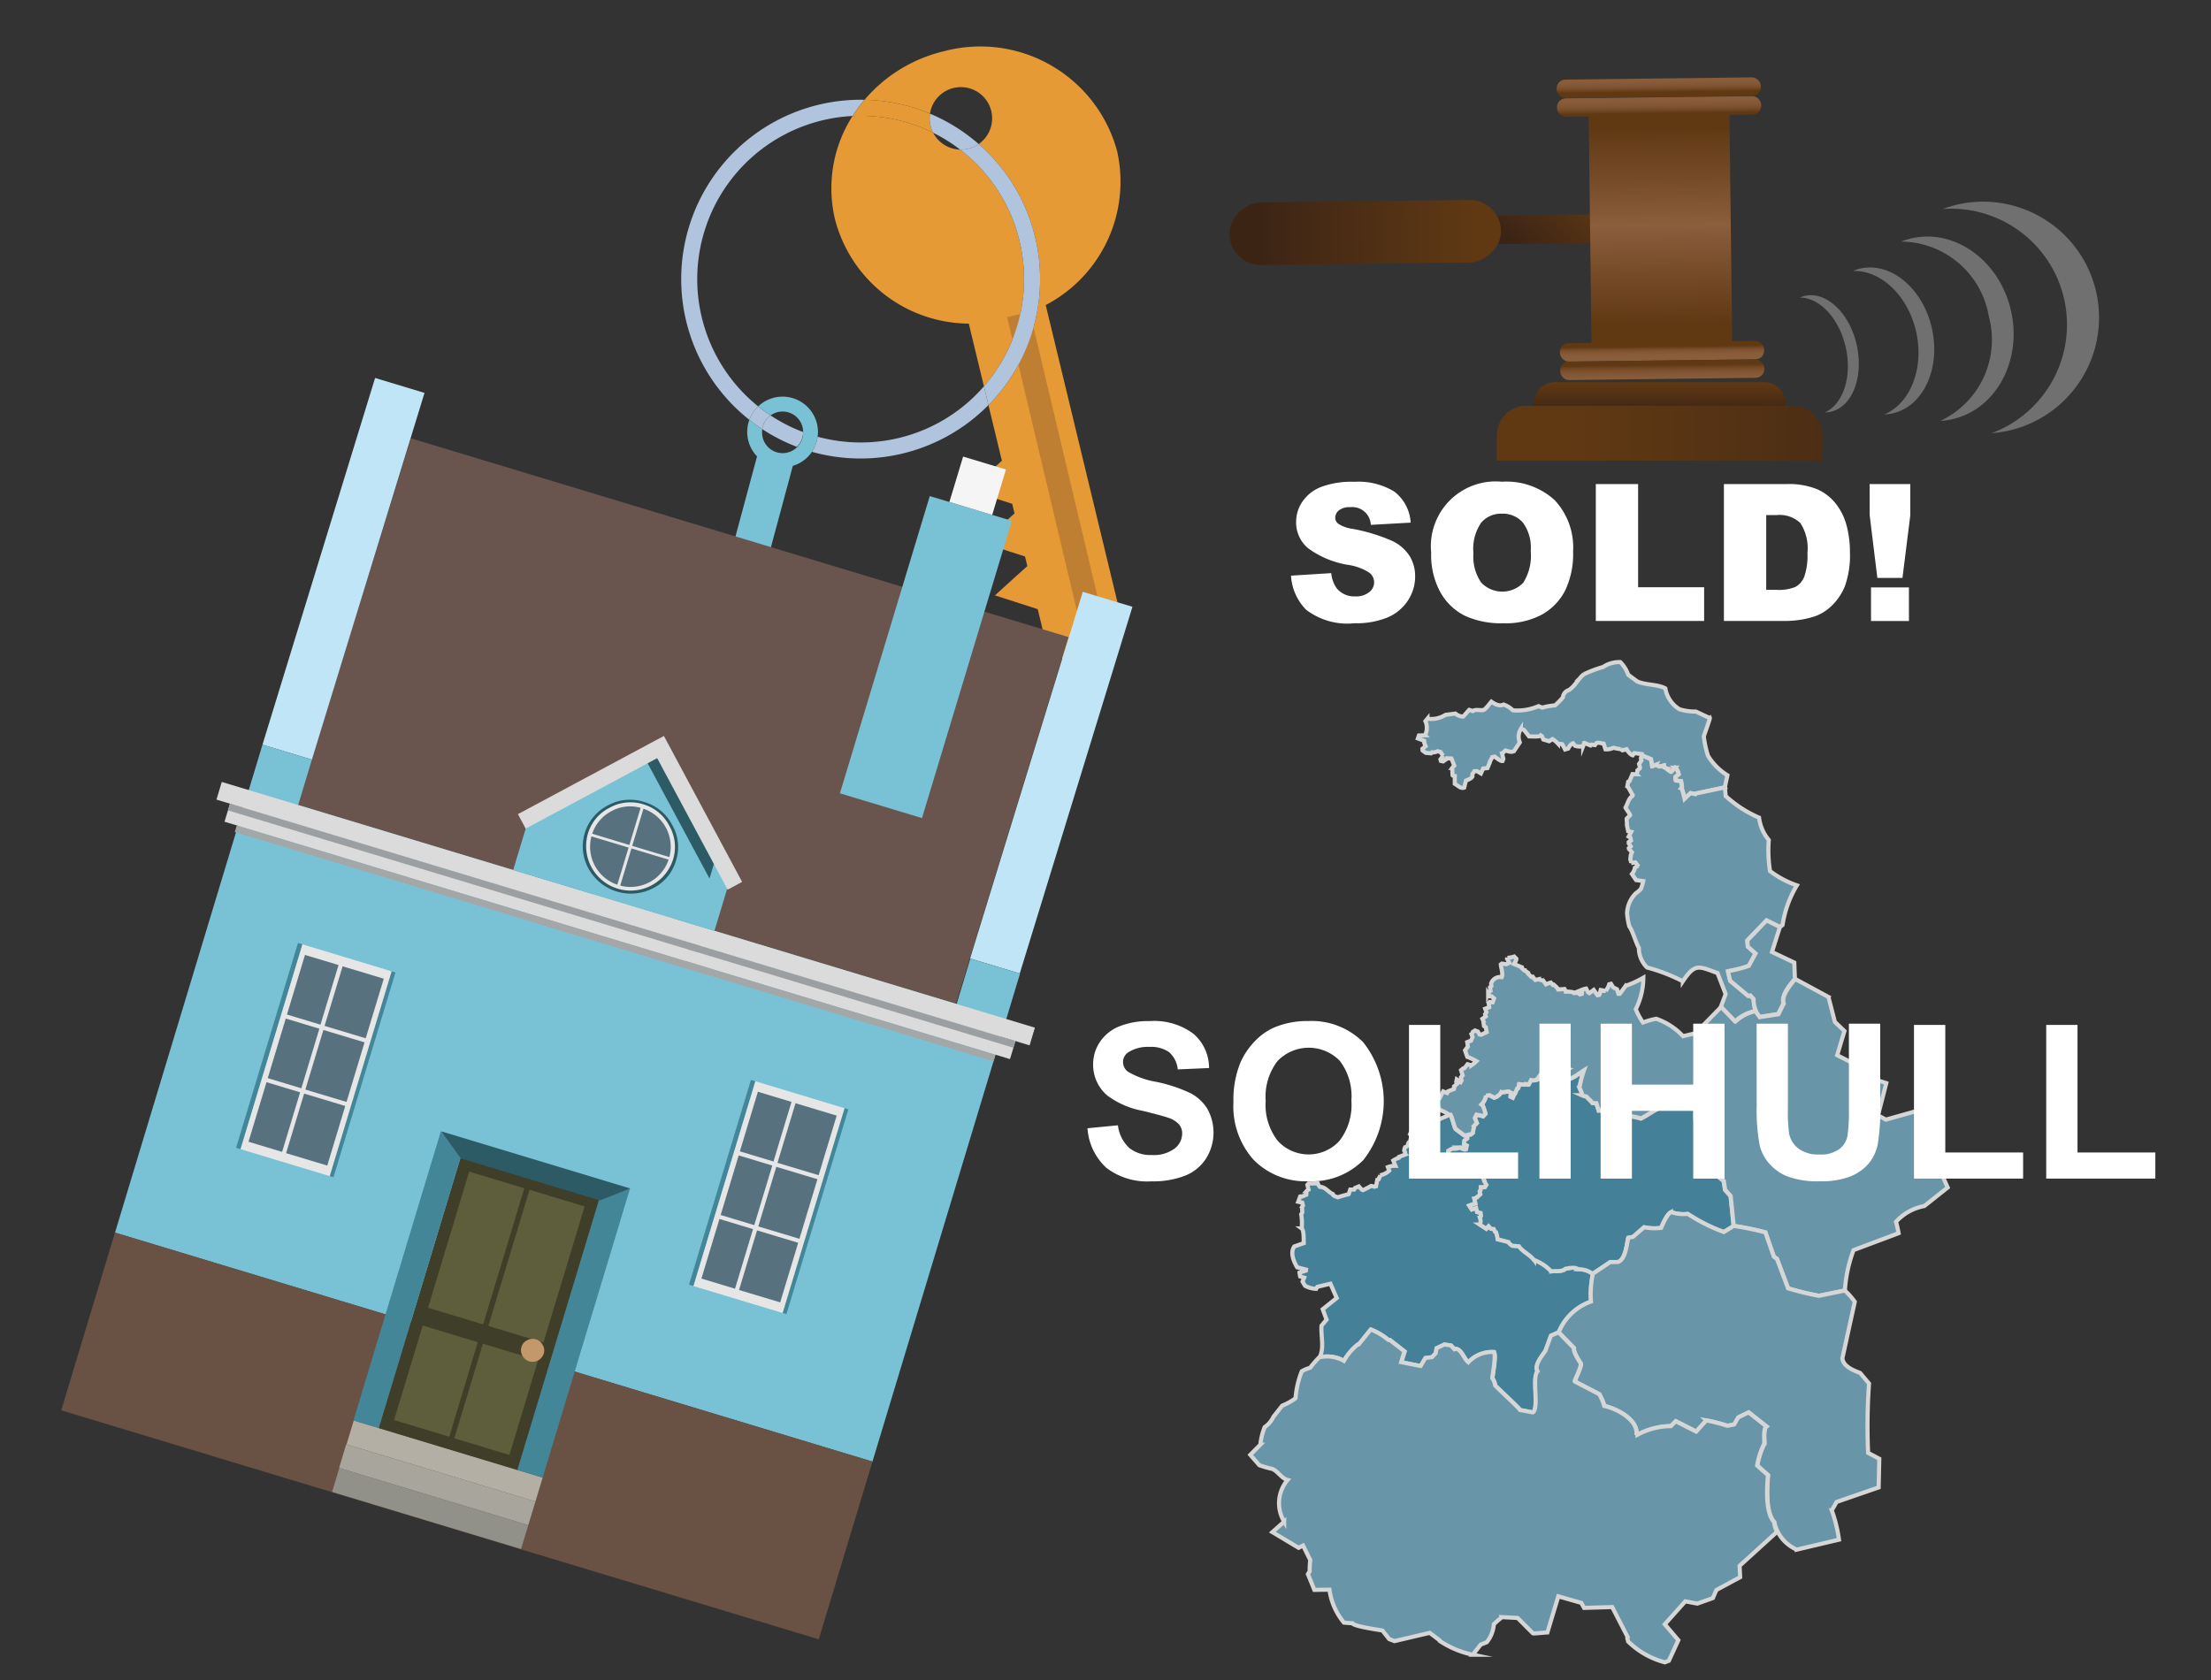 <svg xmlns="http://www.w3.org/2000/svg" xmlns:xlink="http://www.w3.org/1999/xlink" width="125" height="95" viewBox="0 0 125 95"><rect x="0" y="0" width="125" height="95" fill="#333333" stroke="none"/><defs><style>.cls-1{opacity:0.8;}.cls-2{fill:#76afc6;}.cls-2,.cls-3{stroke:#fff;stroke-miterlimit:10;stroke-width:0.233px;}.cls-3{fill:#4995b3;}.cls-4{isolation:isolate;}.cls-38,.cls-5{fill:#fff;}.cls-6{fill:#e69a35;}.cls-7{fill:#b0c4de;}.cls-8{fill:none;}.cls-9{fill:#79c2d5;}.cls-10{fill:#bf7f32;}.cls-11{fill:#69554e;}.cls-12{fill:#bfe5f6;}.cls-13{fill:#695143;}.cls-14{fill:#f5f5f5;}.cls-15{fill:#428698;}.cls-16{fill:#e6e6e6;}.cls-17{fill:#58717f;}.cls-18{fill:#b3afa4;}.cls-19{fill:#a8a69c;}.cls-20{fill:#929189;}.cls-21{fill:#3f3e28;}.cls-22{fill:#5e5e3c;}.cls-23{fill:#c3996b;}.cls-24{fill:#2c5a65;}.cls-25{fill:#dadbda;}.cls-26{fill:#a4a7a8;}.cls-27{fill:#9c9fa1;}.cls-28{fill:url(#linear-gradient);}.cls-29,.cls-35,.cls-36,.cls-38{fill-rule:evenodd;}.cls-29{fill:url(#linear-gradient-2);}.cls-30{fill:url(#linear-gradient-3);}.cls-31{fill:url(#linear-gradient-4);}.cls-32{fill:url(#linear-gradient-5);}.cls-33{fill:url(#linear-gradient-6);}.cls-34{fill:url(#linear-gradient-7);}.cls-35{fill:url(#linear-gradient-8);}.cls-36{fill:url(#linear-gradient-9);}.cls-37{opacity:0.3;}</style><linearGradient id="linear-gradient" x1="-181.788" y1="-3332.915" x2="-181.788" y2="-3320.691" gradientTransform="translate(258.972 3339.767)" gradientUnits="userSpaceOnUse"><stop offset="0" stop-color="#603913"/><stop offset="0.791" stop-color="#442915"/><stop offset="1" stop-color="#3c2415"/></linearGradient><linearGradient id="linear-gradient-2" x1="316.511" y1="320.54" x2="316.511" y2="325.832" gradientTransform="translate(87.913 -439.48) rotate(44.312)" xlink:href="#linear-gradient"/><linearGradient id="linear-gradient-3" x1="-1375.569" y1="3016.654" x2="-1375.569" y2="3027.673" gradientTransform="translate(1260.419 -3009.383) scale(0.848 1)" gradientUnits="userSpaceOnUse"><stop offset="0" stop-color="#603913"/><stop offset="0.333" stop-color="#7c512d"/><stop offset="0.495" stop-color="#8b5e3c"/><stop offset="1" stop-color="#603913"/></linearGradient><linearGradient id="linear-gradient-4" x1="-189.829" y1="-3113.653" x2="-188.35" y2="-3113.653" gradientTransform="matrix(0, 1, -0.848, 0, -2546.726, 194.729)" gradientUnits="userSpaceOnUse"><stop offset="0" stop-color="#8b5e3c"/><stop offset="0.513" stop-color="#895c3a"/><stop offset="0.712" stop-color="#825634"/><stop offset="0.856" stop-color="#764c28"/><stop offset="0.974" stop-color="#653d18"/><stop offset="1" stop-color="#603913"/></linearGradient><linearGradient id="linear-gradient-5" x1="-190.752" y1="-3113.653" x2="-189.52" y2="-3113.653" gradientTransform="matrix(0, 1, -0.848, 0, -2546.739, 194.729)" xlink:href="#linear-gradient-4"/><linearGradient id="linear-gradient-6" x1="-174.193" y1="-3113.653" x2="-175.143" y2="-3113.653" gradientTransform="matrix(0, 1, -0.848, 0, -2546.56, 194.728)" xlink:href="#linear-gradient-4"/><linearGradient id="linear-gradient-7" x1="-172.603" y1="-3113.653" x2="-174.096" y2="-3113.653" gradientTransform="matrix(0, 1, -0.848, 0, -2546.548, 194.728)" xlink:href="#linear-gradient-4"/><linearGradient id="linear-gradient-8" x1="93.826" y1="23.419" x2="93.826" y2="21.643" gradientUnits="userSpaceOnUse"><stop offset="0" stop-color="#3c2415"/><stop offset="1" stop-color="#603913"/></linearGradient><linearGradient id="linear-gradient-9" x1="115.343" y1="24.494" x2="89.023" y2="24.494" xlink:href="#linear-gradient-8"/></defs><g id="Layer_1" data-name="Layer 1"><g id="districtpaths" class="cls-1"><path id="B-36_districtpath" data-name="B-36 districtpath" class="cls-2" d="M96.561,42.733a3.3,3.3,0,0,0,1.1,1.107c-.007.046-.148.651-.135.683l-1.634.346-.037.038-.273-.058-.341.323a4.378,4.378,0,0,0-.179-.635l.031-.051-.05-.312-.3-.038c-.031-.02-.017-.179-.019-.209l.181-.148a.618.618,0,0,0-.2-.37l-.215.238c-.019.034-.385-.266-.4-.268l-.014-.092-.246.059a.544.544,0,0,1-.2-.1l-.216.091-.007,0-.066-.406-.03-.01,0-.005-.492-.2,0-.074-.425-.056-.088.125c-.132-.031-.283-.235-.346-.344l-.235.062-.1-.067a3.461,3.461,0,0,1-.408-.076.882.882,0,0,1-.453.086l-.1-.318c-.124-.015-.284-.086-.406-.034l-.088.113-.2-.027-.048.049-.362-.149c-.006,0-.048.173-.05.178a.734.734,0,0,1-.47-.014l-.106-.142c-.111.025-.226.2-.274.3l-.176.054-.16-.3-.244-.034a1.5,1.5,0,0,0-.312-.256l-.189.124-.327-.1-.076-.187-.066-.043c-.066.1-.568.049-.666.055l-.28-.362-.179-.066a.836.836,0,0,0-.062.767l-.335.5-.048.012,0,0c-.1.059-.33-.023-.424-.054-.069.041-.118.137-.2.16l.077.309-.045.126c-.117.021-.358-.185-.444-.246l-.136.022-.147.281.006.026-.134.319-.241.023-.128.278-.214-.126-.161,0-.112.178.007.123c-.059.116-.255.185-.367.23l-.1.4c-.205.066-.369-.134-.531-.219v-.434c-.034,0-.105-.016-.126-.046l-.017-.42a.977.977,0,0,1,.113-.13l-.159-.4-.254-.014-.015.037-.2.142-.126-.028-.025-.09.158-.208a1.118,1.118,0,0,1-.154-.206l-.166-.045a.549.549,0,0,1-.319.061l-.05.058-.3-.027-.181-.134-.009-.095.182-.149-.077-.182a.442.442,0,0,0-.007-.125l-.353-.129.059-.17.346-.01a.949.949,0,0,0,.021-.8l.115-.139a1.477,1.477,0,0,0,1.02-.216l.559-.073a.71.71,0,0,0,.433.171c.018,0,.336-.374.349-.383l.2.07c.145-.114.436-.025.593-.057.112-.007.391-.4.459-.474.18.134.471.284.693.163a1.442,1.442,0,0,1,.525.327,3.011,3.011,0,0,0,1.449-.236l.209.083a3.771,3.771,0,0,1,.723-.127,4.424,4.424,0,0,0,.445-.451.471.471,0,0,1,.321-.408c.347-.192.574-.693.874-.906a6.97,6.97,0,0,1,1.079-.406,1.648,1.648,0,0,1,.971-.277,1.879,1.879,0,0,1,.446.713c0,.007.5.37.5.374.471.222,1.147.157,1.6.4a1.722,1.722,0,0,0,.8,1.18,2.965,2.965,0,0,0,.927.13c.032.014.775.373.79.359.02.046-.339,1.006-.341,1.047A5.7,5.7,0,0,0,96.561,42.733Z"/><path id="B-37_districtpath" data-name="B-37 districtpath" class="cls-2" d="M92.765,50.273a2.528,2.528,0,0,0,.137-.45l-.405-.056-.235-.344a.739.739,0,0,0,.168-.356L92.543,49l.039-.071-.127-.163-.238.041a.513.513,0,0,0-.046-.2l.016-.172.012-.014-.007-.056.072-.171-.169-.186-.009-.046.106-.1-.112-.173,0-.071.129-.087-.032-.163-.1-.058.143-.269L92.048,47l-.065-.32c.011-.008-.024-.375-.02-.385l.2-.2c.01-.019-.265-.412-.268-.426.124-.2.175-.525.393-.654l.016-.055c-.02-.022-.266-.492-.3-.5l.045-.253.072-.034.172-.4.218.007a.383.383,0,0,0,.061-.218l.135-.113.013-.046-.056-.2.135-.2-.033-.122.048-.163.492.2,0,.005.03.01.066.406.007,0,.216-.091a.544.544,0,0,0,.2.1l.246-.059.014.092c.018,0,.382.3.4.268l.215-.238a.618.618,0,0,1,.2.37l-.181.148c0,.031-.012.189.019.209l.3.038.05.312-.031.051a4.415,4.415,0,0,1,.179.635l.341-.323.273.058.037-.038,1.634-.346.042.49a6.771,6.771,0,0,0,1.887,1.223A2.409,2.409,0,0,0,100,47.5a7.286,7.286,0,0,0,.07,1.757,5.379,5.379,0,0,0,1.518.808,6.08,6.08,0,0,0-.81,2.239l-.146.118-.757-.371-1.088,1.134.029.344.439.392-.382.7a7.2,7.2,0,0,1-1.182.3l.129.543,1.016.85.126-.023.183.206.083.673a2.37,2.37,0,0,0-1.138.593l-.8-.832.27-.719-.46-1.187c-1.061-.388-1.267-.571-1.96.465a10.024,10.024,0,0,0-2.022-.781,1.535,1.535,0,0,1-.463-1.113c-.146-.216-.369-1.011-.543-1.21a4.438,4.438,0,0,1-.124-.736,1.671,1.671,0,0,1,.493-1.135A1.97,1.97,0,0,0,92.765,50.273Z"/><path id="B-40_districtpath" data-name="B-40 districtpath" class="cls-2" d="M99.141,56.494l-.183-.206-.126.023-1.016-.85-.129-.543a7.327,7.327,0,0,0,1.182-.3l.382-.7-.439-.392-.029-.344,1.088-1.134.757.371-.449,1.413,1.261.6.037.913c-.254.312-.8.936-.647,1.385l-.3.61-1.06.162A1.589,1.589,0,0,1,99.141,56.494Z"/><path id="B-90_districtpath" data-name="B-90 districtpath" class="cls-3" d="M75.572,73.4l-.356-.809-.739.176-.067.114a1.458,1.458,0,0,1-.63-.173l-.14-.235.094-.223-.229-.07a2.1,2.1,0,0,1-.036-.215l.359-.115.009-.059-.5-.127c-.194-.322-.411-.825-.164-1.179l.537-.19c-.012-.147.02-.731-.12-.831a3.042,3.042,0,0,0-.026-.8l.06-.1-.008-.259-.019-.031.065-.1-.039-.166-.227-.05.109-.3a.2.2,0,0,1,.116,0l.231-.1.014-.2a.388.388,0,0,1,.114-.088L73.914,67l.066-.077a5.073,5.073,0,0,0,.516-.014.5.5,0,0,0,.13.209c.285-.014.475.3.721.4.008.11.21.154.288.186.1-.039.5-.15.611-.172.006-.005.083-.25.089-.266l.222,0,.05-.09.216-.089c.045.054.159.2.233.213.123-.051.342-.173.463-.238.007,0,.182.036.187.042l.089-.021.068-.367.08-.025.095-.221a.7.7,0,0,1,.163-.058h0a1.067,1.067,0,0,0,.34-.214l-.076-.2a1.116,1.116,0,0,1,.427-.073l-.123-.3a1.2,1.2,0,0,1,.311-.151l.008-.053.364-.137a.36.36,0,0,0-.066-.221.626.626,0,0,1,.05-.19.35.35,0,0,0,.168-.108.22.22,0,0,1,.124-.23l.012-.054c-.008-.006.057-.27.056-.276l-.08-.068.091-.209,0-.008.024-.138.227-.085.022-.077.116-.038.115-.145,0-.02.044-.088a.622.622,0,0,0,.236-.082l.024-.116.809.137c.021-.015.491-.2.5-.221h.083c.1.163.184.619.286.8l.491.366.192-.01-.006.171-.167.122-.019.192.162.083-.049.22c-.079.033-.283-.066-.35-.1a.743.743,0,0,1-.42.056l-.236.122a.549.549,0,0,0,.239.431c.1-.036.365.13.447.171l.235-.159.188.073.052.2.419.062.021.237.213.194-.014.039.25.442-.015.025.125.213-.09.134-.232.006-.006.156-.054.074.039.157-.189.18a.988.988,0,0,0-.154.075l.068.267-.357.124.141.215.25-.088.056.236.2.05.021.163-.061.123a.411.411,0,0,1-.011.37l.365.237.134-.146.131.146.166.019.069.152.056.024a1.776,1.776,0,0,1,.091.4l.611.158c.014.064.16.169.208.207l.389.031c.155.268.647.5.835.768a2.6,2.6,0,0,1,.988.652c.234-.036.611.035.8-.148.2-.032.544-.118.721.027a1.311,1.311,0,0,1,.824.266,5.665,5.665,0,0,0-.106,1.574,3.053,3.053,0,0,0-1.831,1.743l-.43.189-.314.853c-.163.264-.655.815-.444,1.159-.317.383.069,1.9-.221,2.294l-.051.031-.715-.134c-.041-.1-1.34-1.3-1.408-1.386a.981.981,0,0,0-.163-.416c.012-.2.238-1.324.082-1.479a1.839,1.839,0,0,0-1.438.584c-.254-.2-.366-.7-.7-.769l-.083.032-.2-.215-.366-.056-.443.209-.052.286-.212.222-.37.047-.269.453-1.1-.217.187-.61-.831-.646-.082,0a3.483,3.483,0,0,0-.993-.592l-.685.85h-.049a3.131,3.131,0,0,0-.782.926,1.9,1.9,0,0,0-1.4-.195c.3-.5.071-1.28.122-1.805.008-.009.275-.333.284-.341l-.217-.589Z"/><path id="B-91_districtpath" data-name="B-91 districtpath" class="cls-3" d="M83.26,64.071l.067-.348-.014-.027.179-.183-.114-.281.093-.192a3.186,3.186,0,0,1,.378.087l.131-.145a4.233,4.233,0,0,0-.146-.448l-.086-.066a.946.946,0,0,0,.264-.506l.2-.024.26.137a.658.658,0,0,0,.39-.292l.427-.06.126.073-.014.219.122.059.11-.246.027-.005.109-.261.054-.011c.032-.023.045-.2.052-.238l.322.025.037-.035c.023,0,.173.057.191.036l.134-.256a.584.584,0,0,0,.357-.033l-.006-.035.364-.469a2.522,2.522,0,0,0,.19.185,1.014,1.014,0,0,1,.479-.307l.014-.133.138-.124a1.336,1.336,0,0,0,.566.3l-.35.215-.016.349c.409.165.932-.3,1.257-.5a6.353,6.353,0,0,0-.255.981c.032.074.172.341.139.422a1.188,1.188,0,0,0,.245.077l.22.22h.009l.118.145.227.018.029.1,0,.009.1.3.1-.013c.006,0,.243.178.252.176l.036.065.22-.022.167.15.008.044.026.019c.208-.076.606-.02.7-.272l.3.179a4.289,4.289,0,0,1,.575.126c.3-.141.883-.563,1.226-.676a2.25,2.25,0,0,1,.874-.824l.379.059a3.923,3.923,0,0,0,.626.716c-.027.4-.1,1.162.229,1.47l-.018.176.149.069.093.466c.109.041.254.559.294.655v0l.2.92.628.5.075.5.314.353.174,1.693-.558.343a9.718,9.718,0,0,1-2.041-1.022,2.229,2.229,0,0,1-.943-.1c-.229.113-.466.669-.559.889a2.838,2.838,0,0,1-.963-.035l-.628.545-.268.051c-.092.364-.142,1.239-.6,1.374l-.42,0-.986.662a1.311,1.311,0,0,0-.824-.266c-.176-.145-.521-.059-.721-.027-.184.183-.561.112-.8.148a2.592,2.592,0,0,0-.988-.652c-.19-.272-.679-.5-.835-.768l-.389-.031c-.049-.038-.193-.143-.208-.207l-.611-.158a1.776,1.776,0,0,0-.091-.4l-.056-.024-.069-.152-.166-.019-.131-.146-.134.146-.365-.237a.411.411,0,0,0,.011-.37l.061-.123-.021-.163-.2-.05-.056-.236-.25.088-.141-.215.357-.124-.068-.267a.988.988,0,0,1,.154-.075l.189-.18-.039-.157.054-.074.006-.156.232-.006.09-.134-.125-.213.015-.025-.25-.442.014-.039-.213-.194-.021-.237-.419-.062-.052-.2-.188-.073-.235.159c-.083-.041-.348-.206-.447-.171a.549.549,0,0,1-.239-.431l.236-.122a.743.743,0,0,0,.42-.056c.068.038.27.137.35.1l.049-.22-.162-.083.019-.192.167-.122.006-.171c.017-.042.139-.034.174-.042Z"/><path id="B-92_districtpath" data-name="B-92 districtpath" class="cls-2" d="M95.255,61.8l-.379-.059a2.25,2.25,0,0,0-.874.824c-.346.115-.921.533-1.226.676a4.289,4.289,0,0,0-.575-.126l-.3-.179c-.1.252-.494.2-.7.272l-.026-.019-.008-.044L90.993,63l-.22.022-.036-.065c-.01,0-.245-.174-.252-.176l-.1.013-.1-.3,0-.009-.029-.1-.227-.018-.118-.145h-.009l-.22-.22a1.13,1.13,0,0,1-.245-.077c.034-.08-.108-.349-.139-.422a6.353,6.353,0,0,1,.255-.981c-.326.2-.848.666-1.257.5l.016-.349.35-.215a1.325,1.325,0,0,1-.566-.3l-.138.124-.014.133a1.017,1.017,0,0,0-.479.307,2.528,2.528,0,0,1-.19-.185l-.364.469.006.035a.584.584,0,0,1-.357.033l-.134.256c-.018.021-.169-.032-.191-.036l-.037.035-.322-.025c-.007.036-.02.214-.052.238l-.054.011-.109.261-.027.005-.11.246-.122-.059.014-.219-.126-.073-.427.06a.658.658,0,0,1-.39.292l-.26-.137-.2.024a.946.946,0,0,1-.264.506l.086.066a4.309,4.309,0,0,1,.146.448l-.131.145a3,3,0,0,0-.378-.087l-.093.192.114.281-.179.183.014.027-.067.348-.111.084c-.036.008-.157,0-.174.042l-.192.01-.491-.366c-.1-.183-.189-.635-.286-.8h-.083a2.53,2.53,0,0,0-.527-.274l-.292-.582.015-.164-.108-.172.07-.026.2.049.146.165.162-.311.224.091.054-.1.333-.125.014-.082-.012-.022,0-.043.219-.188-.09-.081.028-.128.22.149.051-.091-.033-.183.093-.1-.089-.3.123-.1.063-.005.183-.23.215.064a2.04,2.04,0,0,0,.284-.235,3.4,3.4,0,0,0-.517-.246l-.127-.368.16-.212-.036-.253.223-.086.079-.2-.061-.159c.032-.017.065-.106.077-.137l.125-.077.161.063.09.16.094.018.31-.147L84,58.086a.437.437,0,0,1-.1-.065c0-.005-.047-.3-.043-.3l-.05-.111L84,57.477l-.039-.126.073-.109-.07-.2.23-.086-.031-.239.044-.058.179.022.082-.221-.147-.121-.087,0-.1-.151a.361.361,0,0,1,.135-.159l-.03-.2.077-.063L84.3,55.62a.534.534,0,0,1,.6-.365c.092-.184-.044-.536-.05-.722l.063-.045.243.037.173-.077-.126-.234.021-.05a1.772,1.772,0,0,0,.382-.073l.122.123c.009.106-.093.209-.133.3l.443.184,0,.051.133.12h.021c0,.005.213.145.212.152l-.009.044.187.184.072-.018.145.185.211-.049a.3.3,0,0,0,.223.068l.168.227a1.769,1.769,0,0,1,.272-.1l.117.128.045-.014c.063.054.236.194.253.28a1.053,1.053,0,0,0,.131-.015l.008.007.223-.024a.451.451,0,0,1,.07.154,1.367,1.367,0,0,1,.424.034l.018.033.022.013.2-.016.146.089.1-.031.023-.237a1.015,1.015,0,0,1,.22-.062l.113.216.071.043.244-.183.215.3.1-.018.009-.009.069-.268.285.053a1.192,1.192,0,0,0,.2-.381l.1-.023.121.2.22.11.077.255.081,0,.329-.449a5.92,5.92,0,0,0,1-.459,4,4,0,0,1-.427,1.781,3.975,3.975,0,0,0,.406.75,4.674,4.674,0,0,1,.749-.21,3.76,3.76,0,0,1,1.516.986l.6-.143.06.019,1.494-1.529.8.832a2.378,2.378,0,0,1,1.138-.593l.243.335,1.06-.162.3-.61c-.151-.447.394-1.076.647-1.385l1.893,1.024-.008.019.358,1.385.54.515-.411,1.368.888.451.263.606,1.626.52-.467,1.826.445.239,1.693-.475.651.483-.6,1.848.144.488c.162.218.89.386,1.136.453l.469,1.042L108.791,68.2a2.845,2.845,0,0,0-1.6.891,6.414,6.414,0,0,1,.148.643l-2.548.956a7.98,7.98,0,0,0-.49,2.285l-1.464.3a16.128,16.128,0,0,1-1.746-.422l-.63-1.67-.173-.118-.479-1.376a16.112,16.112,0,0,0-1.79-.366l-.174-1.693-.314-.353-.075-.5-.628-.5-.2-.92v0c-.041-.1-.184-.612-.294-.655l-.093-.466-.149-.069.018-.176c-.328-.3-.256-1.076-.229-1.47A3.923,3.923,0,0,1,95.255,61.8Z"/><path id="B-93_districtpath" data-name="B-93 districtpath" class="cls-2" d="M97.459,69.666l.558-.343a16.112,16.112,0,0,1,1.79.366l.479,1.376.173.118.63,1.67a16.185,16.185,0,0,0,1.746.422l1.464-.3a4.29,4.29,0,0,1,.562.636l-.7,3.191c.035.463.63.694,1,.833l.506.6a34.068,34.068,0,0,0-.052,3.921l.632.334-.037,1.62-2.377.822-.273.475a8,8,0,0,1,.408,1.657l-2.39.564a2.2,2.2,0,0,1-1.265-1.552c-.51-.562-.406-1.952-.351-2.658l-.611-.543a4.482,4.482,0,0,1,.41-1.254c0-.2-.069-.809.111-.959l-1.005-.793-.583.285-.232.4-.389.075a9.4,9.4,0,0,0-1.187-.307l-.572.635-1.156-.588-.274.277a4.064,4.064,0,0,0-1.882.483l-.059-.054c.033-.832-1.15-1.422-1.825-1.569a3,3,0,0,0-.283-.664l-1.377-.717-.012-.042c.043-.124.406-.858.341-.984-.122-.184-.421-.635-.388-.87l-.866-.887A3.053,3.053,0,0,1,89.946,73.6a5.7,5.7,0,0,1,.106-1.574l.986-.662.42,0c.456-.133.508-1.014.6-1.374l.268-.051.628-.545a2.864,2.864,0,0,0,.963.035c.094-.222.329-.774.559-.889a2.214,2.214,0,0,0,.943.1A9.766,9.766,0,0,0,97.459,69.666Z"/><path id="B-94_districtpath" data-name="B-94 districtpath" class="cls-2" d="M92.026,92.583l-.88-1.708-1.589.048-.157-.284-1.3-.371-.617,2.041c-.036,0-.785.072-.816.054l-.867-.871-.881-.046a4.919,4.919,0,0,0-.464.4,1.833,1.833,0,0,1-.4,1.018L83.711,93l-.446.571a5.3,5.3,0,0,1-1.869-.782l-.009-.036-.557-.42-1.992.468-.3-.115-.378-.48c-.165-.044-1.632-.233-1.7-.414l-.477-.034a3.683,3.683,0,0,1-.822-1.866l-.853.012-.364-.891.1-.161a4.2,4.2,0,0,1,.034-.633l-.41-.823-.251.129-1.482-.887.666-.592a2.029,2.029,0,0,1,.192-2.357c-.335-.088-.554-.5-.861-.625a5.267,5.267,0,0,1-.736-.212l-.51-.586.568-.573A3.591,3.591,0,0,1,71.5,80.7a1.454,1.454,0,0,0,.491-.58l.5-.634a3.411,3.411,0,0,0,.753-.419,5.127,5.127,0,0,1,.353-1.525,2.215,2.215,0,0,1,.474-.2,5.147,5.147,0,0,1,.509-.583,1.9,1.9,0,0,1,1.4.195,3.116,3.116,0,0,1,.782-.926h.049l.685-.85a3.483,3.483,0,0,1,.993.592l.082,0,.831.646-.187.61,1.1.217.269-.453.37-.047.212-.222.052-.286.443-.209.366.056.2.215.083-.032c.337.069.45.567.7.769a1.844,1.844,0,0,1,1.438-.584c.157.15-.07,1.29-.082,1.479a.976.976,0,0,1,.163.416c.068.083,1.367,1.289,1.408,1.386l.715.134.051-.031c.29-.4-.1-1.913.221-2.294-.212-.342.282-.9.444-1.159l.314-.853.43-.189.866.887c-.034.233.267.688.388.87.066.122-.3.865-.341.984l.012.042,1.377.717a3.022,3.022,0,0,1,.283.664c.676.147,1.857.736,1.825,1.569l.059.054a4.067,4.067,0,0,1,1.882-.483l.274-.277,1.156.588.572-.635a9.352,9.352,0,0,1,1.187.307l.389-.075.232-.4.583-.285,1.005.793c-.18.148-.114.761-.111.959a4.46,4.46,0,0,0-.41,1.254l.611.543c-.055.707-.159,2.1.351,2.658a1.428,1.428,0,0,0,.161.548l-2.114,1.922.031.642-1.343.725-.2.458-.881.312-.676-.128L94.12,91.848l.765.9-.534,1.163L94.123,94a4.658,4.658,0,0,1-2.075-1.176L92,92.644Z"/></g><g id="EN-ENFIELD_towntext" data-name="EN-ENFIELD towntext" class="cls-4"><path class="cls-5" d="M61.481,63.8l1.721-.167a2.1,2.1,0,0,0,.631,1.272,1.9,1.9,0,0,0,1.281.407,1.965,1.965,0,0,0,1.288-.362,1.073,1.073,0,0,0,.433-.845.8.8,0,0,0-.182-.529,1.471,1.471,0,0,0-.636-.38c-.207-.071-.68-.2-1.416-.381a4.828,4.828,0,0,1-2-.867A2.282,2.282,0,0,1,61.8,60.18a2.245,2.245,0,0,1,.379-1.251,2.374,2.374,0,0,1,1.094-.888,4.383,4.383,0,0,1,1.724-.3,3.705,3.705,0,0,1,2.483.723,2.556,2.556,0,0,1,.875,1.931l-1.769.077A1.5,1.5,0,0,0,66.1,59.5a1.783,1.783,0,0,0-1.12-.3,2.022,2.022,0,0,0-1.207.317.639.639,0,0,0-.281.544.675.675,0,0,0,.263.532,4.676,4.676,0,0,0,1.625.585,8.552,8.552,0,0,1,1.909.631,2.443,2.443,0,0,1,.968.89,2.756,2.756,0,0,1-.068,2.805A2.5,2.5,0,0,1,67,66.481a4.959,4.959,0,0,1-1.906.32,3.793,3.793,0,0,1-2.551-.768A3.341,3.341,0,0,1,61.481,63.8Z"/><path class="cls-5" d="M69.733,62.319a5.573,5.573,0,0,1,.4-2.247,4.147,4.147,0,0,1,.816-1.2,3.4,3.4,0,0,1,1.132-.788,4.806,4.806,0,0,1,1.888-.347,4.112,4.112,0,0,1,3.1,1.2,5.367,5.367,0,0,1,.009,6.659,4.078,4.078,0,0,1-3.083,1.2A4.123,4.123,0,0,1,70.887,65.6,4.524,4.524,0,0,1,69.733,62.319Zm1.823-.059a3.284,3.284,0,0,0,.687,2.256,2.364,2.364,0,0,0,3.481,0,3.346,3.346,0,0,0,.678-2.286,3.293,3.293,0,0,0-.66-2.246A2.447,2.447,0,0,0,72.225,60,3.311,3.311,0,0,0,71.556,62.26Z"/><path class="cls-5" d="M79.658,66.646V57.957h1.769V65.17h4.4v1.476Z"/><path class="cls-5" d="M87.032,66.646v-8.76H88.8v8.76Z"/><path class="cls-5" d="M90.492,66.646v-8.76h1.769v3.447h3.466V57.886H97.5v8.76H95.727V62.815H92.261v3.831Z"/><path class="cls-5" d="M99.312,57.886h1.768V62.63a9.8,9.8,0,0,0,.066,1.464,1.42,1.42,0,0,0,.541.863,1.878,1.878,0,0,0,1.168.326,1.782,1.782,0,0,0,1.135-.307,1.216,1.216,0,0,0,.46-.756,9.827,9.827,0,0,0,.078-1.489V57.886H106.3v4.6a11.793,11.793,0,0,1-.144,2.23,2.461,2.461,0,0,1-.528,1.1,2.671,2.671,0,0,1-1.031.715,4.488,4.488,0,0,1-1.685.266,4.861,4.861,0,0,1-1.9-.29,2.716,2.716,0,0,1-1.024-.753,2.4,2.4,0,0,1-.5-.971,10.608,10.608,0,0,1-.173-2.222Z"/><path class="cls-5" d="M108.208,66.646V57.957h1.77V65.17h4.4v1.476Z"/><path class="cls-5" d="M115.684,66.646V57.957h1.769V65.17h4.4v1.476Z"/></g></g><g id="house_hammer" data-name="house+hammer"><path class="cls-6" d="M52.756,7.505a1.761,1.761,0,0,1-.178-1.079,10.1,10.1,0,0,0-3.7-.782,8.268,8.268,0,0,0-.671.916c.151-.007.3-.011.457-.011A9.2,9.2,0,0,1,52.756,7.505Z"/><path class="cls-7" d="M48.66,5.641a10.143,10.143,0,0,0-6.295,18.1,2,2,0,0,1,.5-.76A9.236,9.236,0,0,1,48.2,6.56a8.268,8.268,0,0,1,.671-.916C48.8,5.642,48.731,5.641,48.66,5.641Z"/><path class="cls-6" d="M59.12,17.25a7.872,7.872,0,0,0,4.039-8.694,8.009,8.009,0,0,0-9.8-5.657,8.446,8.446,0,0,0-4.482,2.745,10.1,10.1,0,0,1,3.7.782,1.767,1.767,0,1,1,2.754,1.719,10.142,10.142,0,0,1,.551,14.76l.76,3.149-.7.63-1.136,1.028,1.459.469.96.309.131.542-.7.63L55.531,30.69l1.459.469.96.309.13.542-.7.63L56.25,33.668l1.458.469.96.309.488,2.021L62.044,38.9l1.461-3.483Z"/><path class="cls-6" d="M54.285,8.46a1.77,1.77,0,0,1-1.529-.955,9.2,9.2,0,0,0-4.1-.956c-.153,0-.306,0-.457.011a7.581,7.581,0,0,0-.991,5.845A7.87,7.87,0,0,0,54.771,18.3l.856,3.547A9.235,9.235,0,0,0,54.285,8.46Z"/><path class="cls-8" d="M44.243,23.27a1.153,1.153,0,0,0-.678.219,9.185,9.185,0,0,0,1.839.94A1.161,1.161,0,0,0,44.243,23.27Z"/><path class="cls-8" d="M46.244,24.43a1.948,1.948,0,0,1-.018.266,9.243,9.243,0,1,0-3.359-1.718,2,2,0,0,1,3.377,1.452Z"/><path class="cls-7" d="M43.094,24.266a10.136,10.136,0,0,0,1.954,1,1.156,1.156,0,0,0,.356-.835h0a9.185,9.185,0,0,1-1.839-.94A1.16,1.16,0,0,0,43.094,24.266Z"/><path class="cls-7" d="M43.565,23.489q-.361-.24-.7-.511a2,2,0,0,0-.5.76c.235.187.478.362.729.528A1.16,1.16,0,0,1,43.565,23.489Z"/><path class="cls-9" d="M44.243,22.429a2,2,0,0,0-1.376.549q.336.271.7.511a1.161,1.161,0,0,1,1.839.94h0a1.161,1.161,0,1,1-2.321,0,1.255,1.255,0,0,1,.011-.164c-.251-.166-.494-.341-.729-.528a1.993,1.993,0,0,0,.433,2.07l-1.553,5.767,2.022.541,1.554-5.773A1.988,1.988,0,0,0,46.226,24.7a1.948,1.948,0,0,0,.018-.266A2,2,0,0,0,44.243,22.429Z"/><path class="cls-10" d="M61.932,35.3l-.358.085A.477.477,0,0,1,61,35.032l-4.063-17.1,1.286-.3,4.063,17.1A.478.478,0,0,1,61.932,35.3Z"/><path class="cls-8" d="M56.043,6.278a1.767,1.767,0,0,0-3.465.148,10.152,10.152,0,0,1,2.754,1.719A1.766,1.766,0,0,0,56.043,6.278Z"/><path class="cls-8" d="M54.285,8.46a9.221,9.221,0,0,0-1.529-.955A1.77,1.77,0,0,0,54.285,8.46Z"/><path class="cls-7" d="M52.607,7.107a1.738,1.738,0,0,0,.149.4,9.221,9.221,0,0,1,1.529.955,1.764,1.764,0,0,0,1.047-.315,10.152,10.152,0,0,0-2.754-1.719A1.746,1.746,0,0,0,52.607,7.107Z"/><path class="cls-7" d="M48.66,25.02a9.259,9.259,0,0,1-2.434-.324,1.992,1.992,0,0,1-.323.853,10.16,10.16,0,0,0,9.98-2.644l-.256-1.059A9.212,9.212,0,0,1,48.66,25.02Z"/><path class="cls-7" d="M55.332,8.145a1.764,1.764,0,0,1-1.047.315,9.235,9.235,0,0,1,1.342,13.386l.256,1.059a10.142,10.142,0,0,0-.551-14.76Z"/><g id="Symbol_9_0_Layer2_0_MEMBER_8_MEMBER_0_FILL" data-name="Symbol 9 0 Layer2 0 MEMBER 8 MEMBER 0 FILL"><path class="cls-11" d="M23.228,24.785,16.817,45.51,54.043,56.763l6.37-20.737Z"/></g><g id="Symbol_9_0_Layer2_0_MEMBER_8_MEMBER_1_FILL" data-name="Symbol 9 0 Layer2 0 MEMBER 8 MEMBER 1 FILL"><path class="cls-12" d="M24,22.218l-2.794-.845L14.839,42.11l2.794.845Z"/></g><g id="Symbol_9_0_Layer2_0_MEMBER_8_MEMBER_2_FILL" data-name="Symbol 9 0 Layer2 0 MEMBER 8 MEMBER 2 FILL"><path class="cls-12" d="M61.216,33.466,54.845,54.2l2.808.849,6.371-20.737Z"/></g><g id="Symbol_9_0_Layer2_0_MEMBER_8_MEMBER_3_FILL" data-name="Symbol 9 0 Layer2 0 MEMBER 8 MEMBER 3 FILL"><path class="cls-9" d="M57.667,55.056l-2.808-.849-.776,2.568L16.857,45.522l.776-2.567-2.794-.845L6.5,69.708,49.324,82.654Z"/></g><g id="Symbol_9_0_Layer2_0_MEMBER_8_MEMBER_4_FILL" data-name="Symbol 9 0 Layer2 0 MEMBER 8 MEMBER 4 FILL"><path class="cls-13" d="M6.5,69.695,3.461,79.75,46.288,92.7l3.04-10.055Z"/></g><g id="Symbol_9_0_Layer2_0_MEMBER_8_MEMBER_5_FILL" data-name="Symbol 9 0 Layer2 0 MEMBER 8 MEMBER 5 FILL"><path class="cls-9" d="M52.125,46.26l5.08-16.808-4.64-1.4-5.08,16.808Z"/></g><g id="Symbol_9_0_Layer2_0_MEMBER_8_MEMBER_6_FILL" data-name="Symbol 9 0 Layer2 0 MEMBER 8 MEMBER 6 FILL"><path class="cls-14" d="M56.872,26.549l-2.421-.731-.776,2.567,2.42.732Z"/></g><g id="Symbol_9_0_Layer2_0_MEMBER_8_MEMBER_7_MEMBER_0_FILL" data-name="Symbol 9 0 Layer2 0 MEMBER 8 MEMBER 7 MEMBER 0 FILL"><path class="cls-15" d="M47.962,62.732l-.254-.077-3.5,11.58.254.076Z"/></g><g id="Symbol_9_0_Layer2_0_MEMBER_8_MEMBER_7_MEMBER_1_FILL" data-name="Symbol 9 0 Layer2 0 MEMBER 8 MEMBER 7 MEMBER 1 FILL"><path class="cls-15" d="M42.707,61.143l-.254-.076-3.5,11.579.254.077Z"/></g><g id="Symbol_9_0_Layer2_0_MEMBER_8_MEMBER_7_MEMBER_2_FILL" data-name="Symbol 9 0 Layer2 0 MEMBER 8 MEMBER 7 MEMBER 2 FILL"><path class="cls-16" d="M42.707,61.143l-3.5,11.58,5.041,1.524,3.5-11.58Z"/></g><g id="Symbol_9_0_Layer2_0_MEMBER_8_MEMBER_7_MEMBER_3_FILL" data-name="Symbol 9 0 Layer2 0 MEMBER 8 MEMBER 7 MEMBER 3 FILL"><path class="cls-17" d="M42.8,69.577l-1.018,3.369,2.326.7,1.019-3.37-2.327-.7m3.483-3.121,1.019-3.37-2.327-.7-1.019,3.37,2.327.7m-.069.227-2.326-.7-1.019,3.369,2.327.7,1.018-3.37m-4.452-1.346-1.019,3.37,1.9.574,1.018-3.37-1.9-.574m-1.088,3.6L39.655,72.3l1.9.574,1.018-3.37-1.9-.574m2.175-7.194-1.019,3.37,1.9.574,1.019-3.37Z"/></g><g id="Symbol_9_0_Layer2_0_MEMBER_8_MEMBER_8_MEMBER_0_FILL" data-name="Symbol 9 0 Layer2 0 MEMBER 8 MEMBER 8 MEMBER 0 FILL"><path class="cls-15" d="M22.357,54.992l-.254-.077L18.6,66.494l.254.077Z"/></g><g id="Symbol_9_0_Layer2_0_MEMBER_8_MEMBER_8_MEMBER_1_FILL" data-name="Symbol 9 0 Layer2 0 MEMBER 8 MEMBER 8 MEMBER 1 FILL"><path class="cls-15" d="M17.1,53.4l-.254-.077-3.5,11.58.254.076Z"/></g><g id="Symbol_9_0_Layer2_0_MEMBER_8_MEMBER_8_MEMBER_2_FILL" data-name="Symbol 9 0 Layer2 0 MEMBER 8 MEMBER 8 MEMBER 2 FILL"><path class="cls-16" d="M18.642,66.506l3.5-11.579L17.1,53.4,13.6,64.982Z"/></g><g id="Symbol_9_0_Layer2_0_MEMBER_8_MEMBER_8_MEMBER_3_FILL" data-name="Symbol 9 0 Layer2 0 MEMBER 8 MEMBER 8 MEMBER 3 FILL"><path class="cls-17" d="M15.068,61.194l-1.019,3.369,1.9.574,1.018-3.369-1.9-.574M19.52,62.54l-2.326-.7-1.019,3.37,2.327.7L19.52,62.54m-1.4-4.6,1.019-3.37L17.242,54l-1.018,3.37,1.9.574m-.068.227-1.9-.574-1.019,3.369,1.9.574,1.019-3.369m2.554.772-2.327-.7-1.019,3.369,2.327.7,1.019-3.369m1.087-3.6-2.327-.7L18.35,58.012l2.326.7Z"/></g><g id="Symbol_9_0_Layer2_0_MEMBER_8_MEMBER_9_FILL" data-name="Symbol 9 0 Layer2 0 MEMBER 8 MEMBER 9 FILL"><path class="cls-18" d="M30.271,84.906l.408-1.35L20,80.326l-.408,1.351Z"/></g><g id="Symbol_9_0_Layer2_0_MEMBER_8_MEMBER_10_FILL" data-name="Symbol 9 0 Layer2 0 MEMBER 8 MEMBER 10 FILL"><path class="cls-19" d="M29.866,86.243l.405-1.337-10.7-3.233-.4,1.337Z"/></g><g id="Symbol_9_0_Layer2_0_MEMBER_8_MEMBER_11_FILL" data-name="Symbol 9 0 Layer2 0 MEMBER 8 MEMBER 11 FILL"><path class="cls-20" d="M29.458,87.594l.408-1.351L19.183,83.014l-.408,1.35Z"/></g><g id="Symbol_9_0_Layer2_0_MEMBER_8_MEMBER_12_MEMBER_0_FILL" data-name="Symbol 9 0 Layer2 0 MEMBER 8 MEMBER 12 MEMBER 0 FILL"><path class="cls-21" d="M34.008,67.474,26.146,65.1,21.413,80.755l7.862,2.376Z"/></g><g id="Symbol_9_0_Layer2_0_MEMBER_8_MEMBER_12_MEMBER_1_MEMBER_0_FILL" data-name="Symbol 9 0 Layer2 0 MEMBER 8 MEMBER 12 MEMBER 1 MEMBER 0 FILL"><path class="cls-22" d="M27.315,74.892l2.328-7.7-3.116-.941L24.2,73.95Z"/></g><g id="Symbol_9_0_Layer2_0_MEMBER_8_MEMBER_12_MEMBER_1_MEMBER_1_FILL" data-name="Symbol 9 0 Layer2 0 MEMBER 8 MEMBER 12 MEMBER 1 MEMBER 1 FILL"><path class="cls-22" d="M29.937,67.279l-2.328,7.7,3.115.942,2.329-7.7Z"/></g><g id="Symbol_9_0_Layer2_0_MEMBER_8_MEMBER_12_MEMBER_2_MEMBER_0_FILL" data-name="Symbol 9 0 Layer2 0 MEMBER 8 MEMBER 12 MEMBER 2 MEMBER 0 FILL"><path class="cls-22" d="M25.4,81.243,27.012,75.9,23.9,74.953,22.279,80.3Z"/></g><g id="Symbol_9_0_Layer2_0_MEMBER_8_MEMBER_12_MEMBER_2_MEMBER_1_FILL" data-name="Symbol 9 0 Layer2 0 MEMBER 8 MEMBER 12 MEMBER 2 MEMBER 1 FILL"><path class="cls-22" d="M28.8,82.274l1.617-5.348-3.115-.942-1.617,5.348Z"/></g><g id="Symbol_9_0_Layer2_0_MEMBER_8_MEMBER_13_FILL" data-name="Symbol 9 0 Layer2 0 MEMBER 8 MEMBER 13 FILL"><path class="cls-23" d="M30.742,76.541a.585.585,0,0,0-.058-.484.641.641,0,0,0-.883-.267.587.587,0,0,0-.316.371.6.6,0,0,0,.054.5.63.63,0,0,0,.384.32.667.667,0,0,0,.819-.438Z"/></g><g id="Symbol_9_0_Layer2_0_MEMBER_8_MEMBER_14_FILL" data-name="Symbol 9 0 Layer2 0 MEMBER 8 MEMBER 14 FILL"><path class="cls-15" d="M26.146,65.1l-1.221-1.128L19.982,80.322l1.431.433Z"/></g><g id="Symbol_9_0_Layer2_0_MEMBER_8_MEMBER_15_FILL" data-name="Symbol 9 0 Layer2 0 MEMBER 8 MEMBER 15 FILL"><path class="cls-15" d="M35.622,67.2l-1.641.263L29.248,83.123l1.431.433Z"/></g><g id="Symbol_9_0_Layer2_0_MEMBER_8_MEMBER_16_FILL" data-name="Symbol 9 0 Layer2 0 MEMBER 8 MEMBER 16 FILL"><path class="cls-24" d="M24.952,63.977l1.1,1.529,7.863,2.377,1.708-.68Z"/></g><g id="Symbol_9_0_Layer2_0_MEMBER_8_MEMBER_17_MEMBER_0_FILL" data-name="Symbol 9 0 Layer2 0 MEMBER 8 MEMBER 17 MEMBER 0 FILL"><path class="cls-25" d="M31.169,50.943l-.307,1.016L57.1,59.889l.307-1.016Z"/></g><g id="Symbol_9_0_Layer2_0_MEMBER_8_MEMBER_17_MEMBER_1_FILL" data-name="Symbol 9 0 Layer2 0 MEMBER 8 MEMBER 17 MEMBER 1 FILL"><path class="cls-25" d="M33.545,50.566l-.3,1,24.964,7.546.3-1Z"/></g><g id="Symbol_9_0_Layer2_0_MEMBER_8_MEMBER_17_MEMBER_2_FILL" data-name="Symbol 9 0 Layer2 0 MEMBER 8 MEMBER 17 MEMBER 2 FILL"><path class="cls-26" d="M30.394,51.817l-.113.375,25.886,7.825.113-.374Z"/></g><g id="Symbol_9_0_Layer2_0_MEMBER_8_MEMBER_17_MEMBER_3_FILL" data-name="Symbol 9 0 Layer2 0 MEMBER 8 MEMBER 17 MEMBER 3 FILL"><path class="cls-27" d="M31.45,51.028l-.114.374L57.29,59.247l.113-.374Z"/></g><g id="Symbol_9_0_Layer2_0_MEMBER_8_MEMBER_17_MEMBER_4_FILL" data-name="Symbol 9 0 Layer2 0 MEMBER 8 MEMBER 17 MEMBER 4 FILL"><path class="cls-25" d="M38.7,54.327,39,53.311,13,45.45l-.307,1.016Z"/></g><g id="Symbol_9_0_Layer2_0_MEMBER_8_MEMBER_17_MEMBER_5_FILL" data-name="Symbol 9 0 Layer2 0 MEMBER 8 MEMBER 17 MEMBER 5 FILL"><path class="cls-25" d="M37.788,52.943l.3-1L12.538,44.216l-.3,1Z"/></g><g id="Symbol_9_0_Layer2_0_MEMBER_8_MEMBER_17_MEMBER_6_FILL" data-name="Symbol 9 0 Layer2 0 MEMBER 8 MEMBER 17 MEMBER 6 FILL"><path class="cls-26" d="M39.908,55.1l.113-.374L13.386,46.676l-.114.374Z"/></g><g id="Symbol_9_0_Layer2_0_MEMBER_8_MEMBER_17_MEMBER_7_FILL" data-name="Symbol 9 0 Layer2 0 MEMBER 8 MEMBER 17 MEMBER 7 FILL"><path class="cls-27" d="M39.466,53.859l.113-.374L13,45.45l-.113.374Z"/></g><g id="Symbol_9_0_Layer2_0_MEMBER_8_MEMBER_18_FILL" data-name="Symbol 9 0 Layer2 0 MEMBER 8 MEMBER 18 FILL"><path class="cls-9" d="M37.445,41.91l-7.56,4.4L29.012,49.2l11.379,3.44.873-2.888Z"/></g><g id="Symbol_9_0_Layer2_0_MEMBER_8_MEMBER_19_FILL" data-name="Symbol 9 0 Layer2 0 MEMBER 8 MEMBER 19 FILL"><path class="cls-24" d="M37.261,42.277l-.749.693,3.6,6.708.4-1.323Z"/></g><g id="Symbol_9_0_Layer2_0_MEMBER_8_MEMBER_20_FILL" data-name="Symbol 9 0 Layer2 0 MEMBER 8 MEMBER 20 FILL"><path class="cls-25" d="M29.719,46.856l7.435-3.983,3.984,7.435.818-.439-4.422-8.253-8.253,4.422Z"/></g><g id="Symbol_9_0_Layer2_0_MEMBER_8_MEMBER_21_MEMBER_0_FILL" data-name="Symbol 9 0 Layer2 0 MEMBER 8 MEMBER 21 MEMBER 0 FILL"><path class="cls-24" d="M36.407,45.346a2.59,2.59,0,0,0-2.045.2,2.6,2.6,0,0,0-1.083,3.584,2.732,2.732,0,0,0,3.637,1.1,2.529,2.529,0,0,0,1.3-1.561A2.5,2.5,0,0,0,38,46.645,2.588,2.588,0,0,0,36.407,45.346Z"/></g><g id="Symbol_9_0_Layer2_0_MEMBER_8_MEMBER_21_MEMBER_1_FILL" data-name="Symbol 9 0 Layer2 0 MEMBER 8 MEMBER 21 MEMBER 1 FILL"><path class="cls-16" d="M36.366,45.48a2.424,2.424,0,0,0-1.912.2,2.391,2.391,0,0,0-1.222,1.484,2.515,2.515,0,0,0,4.814,1.455,2.388,2.388,0,0,0-.2-1.912A2.417,2.417,0,0,0,36.366,45.48Z"/></g><g id="Symbol_9_0_Layer2_0_MEMBER_8_MEMBER_21_MEMBER_2_MEMBER_0_FILL" data-name="Symbol 9 0 Layer2 0 MEMBER 8 MEMBER 21 MEMBER 2 MEMBER 0 FILL"><path class="cls-17" d="M35.538,47.929l-2.1-.634A2.269,2.269,0,0,0,34.9,50.029Z"/></g><g id="Symbol_9_0_Layer2_0_MEMBER_8_MEMBER_21_MEMBER_2_MEMBER_1_FILL" data-name="Symbol 9 0 Layer2 0 MEMBER 8 MEMBER 21 MEMBER 2 MEMBER 1 FILL"><path class="cls-17" d="M35.583,47.782l.634-2.1a2.172,2.172,0,0,0-1.647.188,2.2,2.2,0,0,0-1.087,1.277Z"/></g><g id="Symbol_9_0_Layer2_0_MEMBER_8_MEMBER_21_MEMBER_2_MEMBER_2_FILL" data-name="Symbol 9 0 Layer2 0 MEMBER 8 MEMBER 21 MEMBER 2 MEMBER 2 FILL"><path class="cls-17" d="M37.8,48.612l-2.1-.634-.635,2.1A2.269,2.269,0,0,0,37.8,48.612Z"/></g><g id="Symbol_9_0_Layer2_0_MEMBER_8_MEMBER_21_MEMBER_2_MEMBER_3_FILL" data-name="Symbol 9 0 Layer2 0 MEMBER 8 MEMBER 21 MEMBER 2 MEMBER 3 FILL"><path class="cls-17" d="M36.378,45.731l-.635,2.1,2.1.634a2.271,2.271,0,0,0-1.464-2.734Z"/></g><rect class="cls-28" x="75.416" y="5.463" width="3.537" height="15.356" rx="1.769" transform="matrix(0.012, 1, -1, 0.012, 89.398, -64.196)"/><path class="cls-29" d="M92.753,13.244l-.008-.692a.463.463,0,0,0-.467-.456l-7.655.092a1.748,1.748,0,0,1,.239.861h0a1.747,1.747,0,0,1-.162.753l7.6-.091A.463.463,0,0,0,92.753,13.244Z"/><rect class="cls-30" x="89.897" y="6.02" width="7.956" height="13.842" rx="0.434" transform="translate(-0.149 1.128) rotate(-0.688)"/><rect class="cls-31" x="88.02" y="5.498" width="11.543" height="1.043" rx="0.491" transform="matrix(1, -0.012, 0.012, 1, -0.066, 1.126)"/><rect class="cls-32" x="88.007" y="4.438" width="11.543" height="1.043" rx="0.491" transform="translate(-0.053 1.126) rotate(-0.688)"/><rect class="cls-33" x="88.186" y="19.34" width="11.543" height="1.043" rx="0.491" transform="matrix(1, -0.012, 0.012, 1, -0.232, 1.129)"/><rect class="cls-34" x="88.199" y="20.383" width="11.543" height="1.043" rx="0.491" transform="matrix(1, -0.012, 0.012, 1, -0.244, 1.129)"/><path class="cls-35" d="M100.956,23.774V22.766a1.223,1.223,0,0,0-1.279-1.152h-11.7A1.223,1.223,0,0,0,86.7,22.766v1.008Z"/><path class="cls-36" d="M103.027,26.042V24.6a1.656,1.656,0,0,0-1.651-1.651h-15.1A1.656,1.656,0,0,0,84.625,24.6v1.445Z"/><g class="cls-37"><path class="cls-38" d="M110.714,11.556a6.84,6.84,0,0,0-.891.263A6.554,6.554,0,0,1,112.6,24.494a6.652,6.652,0,0,0,.919-.133,6.554,6.554,0,0,0-2.806-12.805Z"/><path class="cls-38" d="M108.1,13.471a4.036,4.036,0,0,0-.622.19,5.068,5.068,0,0,1,4.96,4.227A5.067,5.067,0,0,1,109.7,23.8a4.081,4.081,0,0,0,.644-.087c2.475-.542,3.979-3.275,3.359-6.1S110.577,12.928,108.1,13.471Z"/><path class="cls-38" d="M105.187,15.183a2.467,2.467,0,0,0-.434.139c1.584-.053,3.13,1.4,3.583,3.465s-.344,4.031-1.8,4.646a2.481,2.481,0,0,0,.452-.055c1.733-.38,2.735-2.522,2.239-4.785S106.92,14.8,105.187,15.183Z"/><path class="cls-38" d="M102.054,16.729a1.519,1.519,0,0,0-.3.1c1.115-.009,2.235,1.178,2.6,2.831s-.158,3.2-1.175,3.658a1.556,1.556,0,0,0,.318-.035c1.213-.265,1.874-1.948,1.477-3.759S103.267,16.463,102.054,16.729Z"/></g><path class="cls-5" d="M72.987,32.552l2.276-.143a1.738,1.738,0,0,0,.3.845,1.267,1.267,0,0,0,1.056.47,1.166,1.166,0,0,0,.79-.241.689.689,0,0,0,.013-1.095,3.048,3.048,0,0,0-1.225-.449A5.2,5.2,0,0,1,73.953,31a1.893,1.893,0,0,1-.676-1.494,2.031,2.031,0,0,1,.346-1.127,2.291,2.291,0,0,1,1.04-.834,4.865,4.865,0,0,1,1.9-.3,3.9,3.9,0,0,1,2.263.552,2.385,2.385,0,0,1,.927,1.756L77.5,29.68a1.052,1.052,0,0,0-1.172-1,.958.958,0,0,0-.628.176.545.545,0,0,0-.212.431.432.432,0,0,0,.175.332,1.942,1.942,0,0,0,.8.285,10.047,10.047,0,0,1,2.246.684,2.355,2.355,0,0,1,.987.858,2.175,2.175,0,0,1,.309,1.146,2.46,2.46,0,0,1-.412,1.373,2.578,2.578,0,0,1-1.151.952,4.642,4.642,0,0,1-1.864.325,3.834,3.834,0,0,1-2.734-.761A2.994,2.994,0,0,1,72.987,32.552Z"/><path class="cls-5" d="M80.912,31.247a3.664,3.664,0,0,1,4-4.007,4.05,4.05,0,0,1,2.978,1.037,3.916,3.916,0,0,1,1.046,2.908,4.766,4.766,0,0,1-.457,2.224,3.269,3.269,0,0,1-1.32,1.352A4.359,4.359,0,0,1,85,35.244a4.955,4.955,0,0,1-2.168-.417,3.27,3.27,0,0,1-1.391-1.32A4.388,4.388,0,0,1,80.912,31.247Zm2.392.011a2.591,2.591,0,0,0,.435,1.684,1.649,1.649,0,0,0,2.378.011,2.862,2.862,0,0,0,.423-1.8,2.389,2.389,0,0,0-.441-1.6,1.509,1.509,0,0,0-1.2-.505,1.457,1.457,0,0,0-1.162.512A2.606,2.606,0,0,0,83.3,31.258Z"/><path class="cls-5" d="M90.22,27.372h2.391v5.834h3.733v1.906H90.22Z"/><path class="cls-5" d="M97.462,27.372h3.554a4.277,4.277,0,0,1,1.7.285,2.769,2.769,0,0,1,1.069.819,3.4,3.4,0,0,1,.613,1.241,5.781,5.781,0,0,1,.189,1.5,5.218,5.218,0,0,1-.282,1.925,3.191,3.191,0,0,1-.784,1.145,2.556,2.556,0,0,1-1.078.615,5.53,5.53,0,0,1-1.424.211H97.462Zm2.392,1.753v4.229h.585a2.465,2.465,0,0,0,1.067-.166,1.125,1.125,0,0,0,.5-.581,3.66,3.66,0,0,0,.179-1.343,2.614,2.614,0,0,0-.4-1.685,1.7,1.7,0,0,0-1.331-.454Z"/><path class="cls-5" d="M105.7,27.372H108v1.764l-.443,3.543h-1.42l-.434-3.543Zm.079,5.845h2.144v1.9h-2.144Z"/></g></svg>